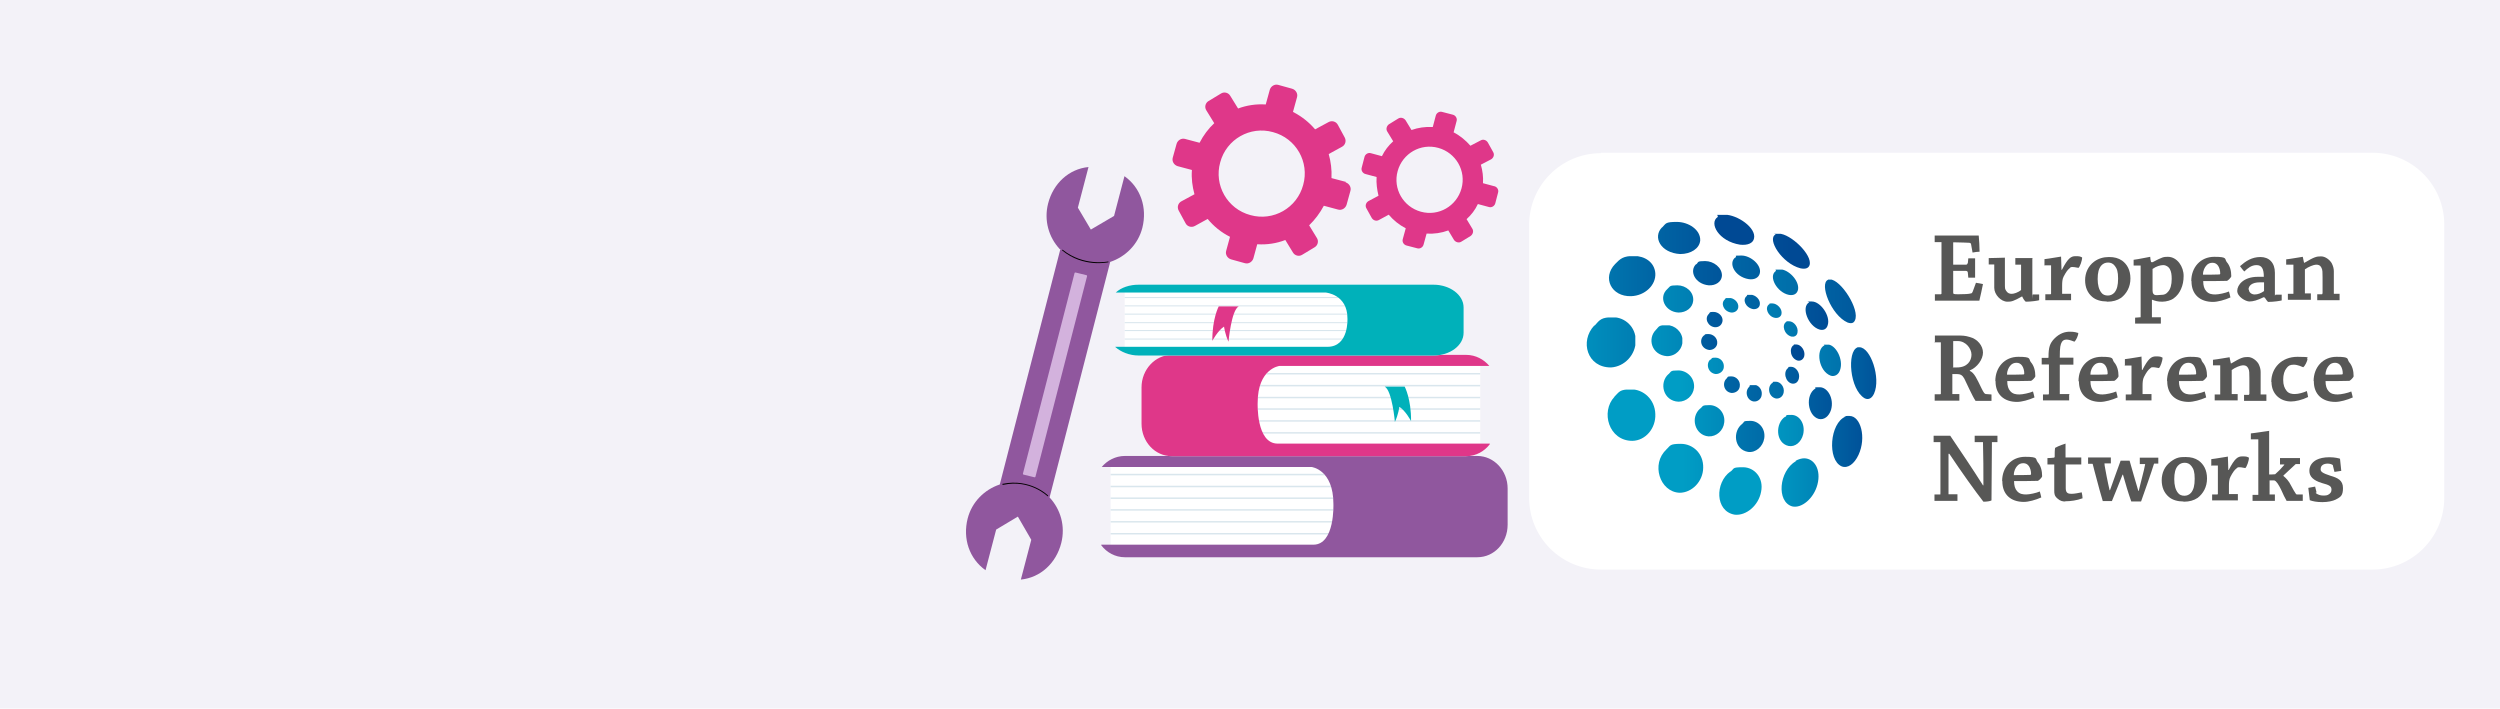 <?xml version="1.0" encoding="UTF-8"?>
<svg id="Capa_1" xmlns="http://www.w3.org/2000/svg" version="1.1" xmlns:xlink="http://www.w3.org/1999/xlink" viewBox="0 0 1175 333">
  <!-- Generator: Adobe Illustrator 29.3.1, SVG Export Plug-In . SVG Version: 2.1.0 Build 151)  -->
  <defs>
    <style>
      .st0 {
        fill: url(#Degradado_sin_nombre_6);
      }

      .st1 {
        clip-path: url(#clippath-34);
      }

      .st2 {
        fill: url(#Degradado_sin_nombre_36);
      }

      .st3 {
        clip-path: url(#clippath-21);
      }

      .st4 {
        fill: url(#Degradado_sin_nombre_5);
      }

      .st5 {
        clip-path: url(#clippath-6);
      }

      .st6 {
        clip-path: url(#clippath-7);
      }

      .st7 {
        clip-path: url(#clippath-17);
      }

      .st8 {
        clip-path: url(#clippath-31);
      }

      .st9 {
        clip-path: url(#clippath-15);
      }

      .st10 {
        clip-path: url(#clippath-33);
      }

      .st11 {
        clip-path: url(#clippath-18);
      }

      .st12 {
        fill: url(#Degradado_sin_nombre_34);
      }

      .st13 {
        clip-path: url(#clippath-4);
      }

      .st14 {
        fill: url(#Degradado_sin_nombre_24);
      }

      .st15 {
        fill: url(#Degradado_sin_nombre_16);
      }

      .st16 {
        clip-path: url(#clippath-22);
      }

      .st17 {
        clip-path: url(#clippath-23);
      }

      .st18 {
        fill: url(#Degradado_sin_nombre_28);
      }

      .st19 {
        fill: url(#Degradado_sin_nombre_19);
      }

      .st20 {
        fill: url(#Degradado_sin_nombre_11);
      }

      .st21 {
        clip-path: url(#clippath-9);
      }

      .st22 {
        fill: url(#Degradado_sin_nombre_26);
      }

      .st23 {
        clip-path: url(#clippath-10);
      }

      .st24, .st25 {
        fill: #fff;
      }

      .st26 {
        clip-path: url(#clippath-25);
      }

      .st27 {
        clip-path: url(#clippath-27);
      }

      .st28 {
        fill: url(#Degradado_sin_nombre_25);
      }

      .st25, .st29, .st30, .st31, .st32, .st33, .st34 {
        fill-rule: evenodd;
      }

      .st35 {
        clip-path: url(#clippath-11);
      }

      .st36 {
        fill: none;
      }

      .st37 {
        fill: #575756;
      }

      .st38 {
        fill: url(#Degradado_sin_nombre_4);
      }

      .st39 {
        clip-path: url(#clippath-35);
      }

      .st40 {
        clip-path: url(#clippath-28);
      }

      .st41 {
        clip-path: url(#clippath-1);
      }

      .st29 {
        fill: #d9e6ed;
      }

      .st42 {
        fill: url(#Degradado_sin_nombre_2);
      }

      .st43 {
        fill: url(#Degradado_sin_nombre_32);
      }

      .st44 {
        clip-path: url(#clippath-5);
      }

      .st45 {
        clip-path: url(#clippath-20);
      }

      .st46 {
        clip-path: url(#clippath-8);
      }

      .st30 {
        fill: #df3789;
      }

      .st47 {
        fill: url(#Degradado_sin_nombre_9);
      }

      .st48 {
        clip-path: url(#clippath-3);
      }

      .st49 {
        clip-path: url(#clippath-26);
      }

      .st50 {
        fill: url(#Degradado_sin_nombre_35);
      }

      .st51 {
        fill: url(#Degradado_sin_nombre_17);
      }

      .st52 {
        fill: url(#Degradado_sin_nombre_13);
      }

      .st53 {
        clip-path: url(#clippath-12);
      }

      .st54 {
        fill: url(#Degradado_sin_nombre_7);
      }

      .st55 {
        clip-path: url(#clippath-14);
      }

      .st56 {
        fill: url(#Degradado_sin_nombre_23);
      }

      .st57 {
        fill: url(#Degradado_sin_nombre_21);
      }

      .st58 {
        clip-path: url(#clippath-30);
      }

      .st59 {
        clip-path: url(#clippath-19);
      }

      .st60 {
        fill: url(#Degradado_sin_nombre_3);
      }

      .st61 {
        clip-path: url(#clippath-32);
      }

      .st62 {
        fill: url(#Degradado_sin_nombre);
      }

      .st63 {
        fill: url(#Degradado_sin_nombre_22);
      }

      .st64 {
        fill: url(#Degradado_sin_nombre_10);
      }

      .st65 {
        fill: url(#Degradado_sin_nombre_18);
      }

      .st66 {
        fill: #f3f2f8;
      }

      .st67 {
        fill: url(#Degradado_sin_nombre_14);
      }

      .st68 {
        clip-path: url(#clippath-16);
      }

      .st69 {
        fill: url(#Degradado_sin_nombre_27);
      }

      .st70 {
        clip-path: url(#clippath-2);
      }

      .st71 {
        clip-path: url(#clippath-29);
      }

      .st72 {
        fill: url(#Degradado_sin_nombre_15);
      }

      .st73 {
        fill: url(#Degradado_sin_nombre_20);
      }

      .st74 {
        clip-path: url(#clippath-13);
      }

      .st31 {
        fill: #00b1ba;
      }

      .st32 {
        fill: #020000;
      }

      .st75 {
        fill: url(#Degradado_sin_nombre_33);
      }

      .st76 {
        fill: url(#Degradado_sin_nombre_8);
      }

      .st77 {
        fill: url(#Degradado_sin_nombre_30);
      }

      .st33 {
        fill: #90579e;
      }

      .st78 {
        clip-path: url(#clippath-24);
      }

      .st79 {
        fill: url(#Degradado_sin_nombre_29);
      }

      .st80 {
        clip-path: url(#clippath);
      }

      .st81 {
        fill: url(#Degradado_sin_nombre_31);
      }

      .st34 {
        fill: #d3b2dd;
      }

      .st82 {
        fill: url(#Degradado_sin_nombre_12);
      }
    </style>
    <clipPath id="clippath">
      <path class="st36" d="M840.5,172.9c-2.6,1.7-1.4,6.8,1.8,7.4,1.6.2,2.8-.7,3.2-2.5.6-2.7-1.5-5.4-3.6-5.4s-1,.1-1.5.5h0Z"/>
    </clipPath>
    <linearGradient id="Degradado_sin_nombre" data-name="Degradado sin nombre" x1="-119.4" y1="385.5" x2="-117.2" y2="385.5" gradientTransform="translate(6750.1 19530.8) scale(50.2 -50.2)" gradientUnits="userSpaceOnUse">
      <stop offset="0" stop-color="#009dc5"/>
      <stop offset="1" stop-color="#004994"/>
    </linearGradient>
    <clipPath id="clippath-1">
      <path class="st36" d="M815.7,120.9c-3.6,2.6-.5,9.2,6.2,10.3,2.7.4,4.7-.7,5.2-2.7,1-3.9-4.3-8.4-8.6-8.4s-2,.2-2.7.9h-.1Z"/>
    </clipPath>
    <linearGradient id="Degradado_sin_nombre_2" data-name="Degradado sin nombre 2" x1="-123.4" y1="389.3" x2="-121.2" y2="389.3" gradientTransform="translate(9107.2 26599.1) scale(68 -68)" gradientUnits="userSpaceOnUse">
      <stop offset="0" stop-color="#009dc5"/>
      <stop offset="1" stop-color="#004994"/>
    </linearGradient>
    <clipPath id="clippath-2">
      <path class="st36" d="M797.2,124.1c-3.4,3.2-.6,9.4,5.9,10,3.3.2,6-1.7,6.2-4.4.2-3.9-3.9-7-7.9-7s-3,.5-4.1,1.5h-.1Z"/>
    </clipPath>
    <linearGradient id="Degradado_sin_nombre_3" data-name="Degradado sin nombre 3" x1="-122.3" y1="388.1" x2="-120.1" y2="388.1" gradientTransform="translate(8130.4 23723.4) scale(60.8 -60.8)" gradientUnits="userSpaceOnUse">
      <stop offset="0" stop-color="#009dc5"/>
      <stop offset="1" stop-color="#004994"/>
    </linearGradient>
    <clipPath id="clippath-3">
      <path class="st36" d="M857.5,162.3c-4.2,2-2.8,12.2,3,14.3,1.8.5,3.6-.5,4.3-2.6,1.8-5-2-12.1-5.9-12.1s-1,0-1.5.4h.1Z"/>
    </clipPath>
    <linearGradient id="Degradado_sin_nombre_4" data-name="Degradado sin nombre 4" x1="-118.4" y1="385.4" x2="-116.2" y2="385.4" gradientTransform="translate(6436.6 18478) scale(47.5 -47.5)" gradientUnits="userSpaceOnUse">
      <stop offset="0" stop-color="#009dc5"/>
      <stop offset="1" stop-color="#004994"/>
    </linearGradient>
    <clipPath id="clippath-4">
      <path class="st36" d="M850.3,142.1c-3.9,2.2-.5,11.2,4.9,12.8,1.8.5,3.3-.2,3.8-2,1.5-4.4-3.4-11.2-7.4-11.2s-1,0-1.5.4h.2Z"/>
    </clipPath>
    <linearGradient id="Degradado_sin_nombre_5" data-name="Degradado sin nombre 5" x1="-121.8" y1="387.9" x2="-119.7" y2="387.9" gradientTransform="translate(8070.1 23497.9) scale(60.2 -60.2)" gradientUnits="userSpaceOnUse">
      <stop offset="0" stop-color="#009dc5"/>
      <stop offset="1" stop-color="#004994"/>
    </linearGradient>
    <clipPath id="clippath-5">
      <path class="st36" d="M834.6,127.4c-3.6,2.5.6,10.1,6.2,11.2,2.3.4,3.9-.5,4.3-2.6.6-4.2-4.6-9.4-8.4-9.4s-1.5.2-2.1.6v.2Z"/>
    </clipPath>
    <linearGradient id="Degradado_sin_nombre_6" data-name="Degradado sin nombre 6" x1="-123.4" y1="389.6" x2="-121.2" y2="389.6" gradientTransform="translate(9284.1 27055.3) scale(69.1 -69.1)" gradientUnits="userSpaceOnUse">
      <stop offset="0" stop-color="#009dc5"/>
      <stop offset="1" stop-color="#004994"/>
    </linearGradient>
    <clipPath id="clippath-6">
      <path class="st36" d="M807.3,102c-4.2,2.8.4,11.4,10.5,13,3.6.4,6.2-.7,6.6-3,1.1-4.9-7.8-11.1-13.8-11.1s-2.5.2-3.3.9v.2Z"/>
    </clipPath>
    <linearGradient id="Degradado_sin_nombre_7" data-name="Degradado sin nombre 7" x1="-125" y1="390.3" x2="-122.8" y2="390.3" gradientTransform="translate(10446.8 30744.2) scale(78.5 -78.5)" gradientUnits="userSpaceOnUse">
      <stop offset="0" stop-color="#009dc5"/>
      <stop offset="1" stop-color="#004994"/>
    </linearGradient>
    <clipPath id="clippath-7">
      <path class="st36" d="M781.2,106.8c-4.6,4.6-.7,12.1,8.5,12.6,5,0,9.1-2.6,9.4-6.4.2-5-5.5-8.7-11-8.7s-5,.7-6.9,2.6h0Z"/>
    </clipPath>
    <linearGradient id="Degradado_sin_nombre_8" data-name="Degradado sin nombre 8" x1="-122.5" y1="388.4" x2="-120.3" y2="388.4" gradientTransform="translate(8196.5 23918.8) scale(61.3 -61.3)" gradientUnits="userSpaceOnUse">
      <stop offset="0" stop-color="#009dc5"/>
      <stop offset="1" stop-color="#004994"/>
    </linearGradient>
    <clipPath id="clippath-8">
      <path class="st36" d="M859.2,131.5c-4.3,1.7,1.4,16.7,9.2,20.1.7.2,2.6.9,3.4-1,2.5-5-6.6-19.3-11.8-19.3s-.6,0-.9.1h0Z"/>
    </clipPath>
    <linearGradient id="Degradado_sin_nombre_9" data-name="Degradado sin nombre 9" x1="-123.5" y1="389.5" x2="-121.3" y2="389.5" gradientTransform="translate(9319.6 27173.7) scale(69.4 -69.4)" gradientUnits="userSpaceOnUse">
      <stop offset="0" stop-color="#009dc5"/>
      <stop offset="1" stop-color="#004994"/>
    </linearGradient>
    <clipPath id="clippath-9">
      <path class="st36" d="M834.5,110.2c-4.2,2.2,3.1,13.7,11.7,15.9,2.3.5,3.8,0,4.3-1.5,1.5-4.8-9-14.8-14.5-14.8s-1.1,0-1.5.4Z"/>
    </clipPath>
    <linearGradient id="Degradado_sin_nombre_10" data-name="Degradado sin nombre 10" x1="-126.4" y1="391.6" x2="-124.3" y2="391.6" gradientTransform="translate(12662.5 37361.3) scale(95.1 -95.1)" gradientUnits="userSpaceOnUse">
      <stop offset="0" stop-color="#009dc5"/>
      <stop offset="1" stop-color="#004994"/>
    </linearGradient>
    <clipPath id="clippath-10">
      <path class="st36" d="M821,139.1c-2.2,1.6-.7,5.5,3,6.2,1.6.1,2.8-.6,3.1-2,.5-2.5-2.1-4.8-4.4-4.8s-1.2.1-1.7.5h0,0Z"/>
    </clipPath>
    <linearGradient id="Degradado_sin_nombre_11" data-name="Degradado sin nombre 11" x1="-122.1" y1="388.1" x2="-119.9" y2="388.1" gradientTransform="translate(8191.3 23856.9) scale(61.1 -61.1)" gradientUnits="userSpaceOnUse">
      <stop offset="0" stop-color="#009dc5"/>
      <stop offset="1" stop-color="#004994"/>
    </linearGradient>
    <clipPath id="clippath-11">
      <path class="st36" d="M810.7,140.7c-2.1,1.7-.7,5.7,3,6.2,1.7.1,3.2-1,3.3-2.6.2-2.3-2.1-4.3-4.3-4.3s-1.4.2-2,.6h0Z"/>
    </clipPath>
    <linearGradient id="Degradado_sin_nombre_12" data-name="Degradado sin nombre 12" x1="-121.5" y1="388" x2="-119.3" y2="388" gradientTransform="translate(7888.7 22879.4) scale(58.6 -58.6)" gradientUnits="userSpaceOnUse">
      <stop offset="0" stop-color="#009dc5"/>
      <stop offset="1" stop-color="#004994"/>
    </linearGradient>
    <clipPath id="clippath-12">
      <path class="st36" d="M843,162.2c-2.3,1.5-1.5,6.4,2,7.3,1.4.2,2.6-.6,3-2.1.6-2.7-1.6-5.5-3.7-5.5s-.9,0-1.2.4h0Z"/>
    </clipPath>
    <linearGradient id="Degradado_sin_nombre_13" data-name="Degradado sin nombre 13" x1="-120.1" y1="386" x2="-117.9" y2="386" gradientTransform="translate(7000.5 20315) scale(52.2 -52.2)" gradientUnits="userSpaceOnUse">
      <stop offset="0" stop-color="#009dc5"/>
      <stop offset="1" stop-color="#004994"/>
    </linearGradient>
    <clipPath id="clippath-13">
      <path class="st36" d="M839.5,151.3c-2.2,1.4-1,6,2.5,6.9,1.1.2,2.5-.2,2.8-1.8.6-2.6-1.7-5.4-3.9-5.4s-.9,0-1.4.4h0Z"/>
    </clipPath>
    <linearGradient id="Degradado_sin_nombre_14" data-name="Degradado sin nombre 14" x1="-121" y1="387.6" x2="-118.8" y2="387.6" gradientTransform="translate(7660.8 22170.5) scale(56.8 -56.8)" gradientUnits="userSpaceOnUse">
      <stop offset="0" stop-color="#009dc5"/>
      <stop offset="1" stop-color="#004994"/>
    </linearGradient>
    <clipPath id="clippath-14">
      <path class="st36" d="M831.5,143c-2.3,1.6-.5,5.9,2.8,6.4,1.5.2,2.7-.5,3-1.8.5-2.5-2.1-5-4.3-5s-1,.1-1.4.4h0Z"/>
    </clipPath>
    <linearGradient id="Degradado_sin_nombre_15" data-name="Degradado sin nombre 15" x1="-121.9" y1="388.4" x2="-119.8" y2="388.4" gradientTransform="translate(8241.6 23917.9) scale(61.2 -61.2)" gradientUnits="userSpaceOnUse">
      <stop offset="0" stop-color="#009dc5"/>
      <stop offset="1" stop-color="#004994"/>
    </linearGradient>
    <clipPath id="clippath-15">
      <path class="st36" d="M873,163.3c-5,1.8-3.7,19.8,3.4,23.9,1.8.9,3.4,0,4.4-2.2,3.3-7.3-1.6-21.8-6.9-21.8s-.6,0-1,0h0Z"/>
    </clipPath>
    <linearGradient id="Degradado_sin_nombre_16" data-name="Degradado sin nombre 16" x1="-113.9" y1="381.5" x2="-111.8" y2="381.5" gradientTransform="translate(5028.6 14291.4) scale(37 -37)" gradientUnits="userSpaceOnUse">
      <stop offset="0" stop-color="#009dc5"/>
      <stop offset="1" stop-color="#004994"/>
    </linearGradient>
    <clipPath id="clippath-16">
      <path class="st36" d="M833.1,179.9c-2.6,1.6-2.1,6.6,1.6,7.4,1.7.2,3.2-.9,3.6-2.7.6-2.7-1.5-5.2-3.6-5.2s-1.1.1-1.6.5Z"/>
    </clipPath>
    <linearGradient id="Degradado_sin_nombre_17" data-name="Degradado sin nombre 17" x1="-119.3" y1="385.6" x2="-117.1" y2="385.6" gradientTransform="translate(6763.3 19540.8) scale(50.2 -50.2)" gradientUnits="userSpaceOnUse">
      <stop offset="0" stop-color="#009dc5"/>
      <stop offset="1" stop-color="#004994"/>
    </linearGradient>
    <clipPath id="clippath-17">
      <path class="st36" d="M819,199.1c-4.8,3.4-4.1,12.2,2.6,13.3,3.6.5,7-2.5,7.6-6.4.7-4.7-2.7-8.2-6.5-8.2s-2.6.4-3.7,1.2h0Z"/>
    </clipPath>
    <linearGradient id="Degradado_sin_nombre_18" data-name="Degradado sin nombre 18" x1="-118.8" y1="384.8" x2="-116.6" y2="384.8" gradientTransform="translate(6574.4 19021.9) scale(48.9 -48.9)" gradientUnits="userSpaceOnUse">
      <stop offset="0" stop-color="#009dc5"/>
      <stop offset="1" stop-color="#004994"/>
    </linearGradient>
    <clipPath id="clippath-18">
      <path class="st36" d="M839.1,195.8c-4.8,3-4.7,12.4,1.5,13.8,3.1.6,6-1.8,6.9-5.5,1.1-4.9-1.8-9.1-5.5-9.1s-1.8.2-2.8.9h-.1Z"/>
    </clipPath>
    <linearGradient id="Degradado_sin_nombre_19" data-name="Degradado sin nombre 19" x1="-117.4" y1="384.4" x2="-115.3" y2="384.4" gradientTransform="translate(6144.7 17614.3) scale(45.3 -45.3)" gradientUnits="userSpaceOnUse">
      <stop offset="0" stop-color="#009dc5"/>
      <stop offset="1" stop-color="#004994"/>
    </linearGradient>
    <clipPath id="clippath-19">
      <path class="st36" d="M853.2,182.6c-4.8,3-3.7,12.8,1.6,14.3,2.5.6,4.8-1.2,5.8-4.3,1.5-5.3-1.6-10.6-5.3-10.6s-1.5.2-2.1.6Z"/>
    </clipPath>
    <linearGradient id="Degradado_sin_nombre_20" data-name="Degradado sin nombre 20" x1="-117.1" y1="383.6" x2="-115" y2="383.6" gradientTransform="translate(5909.6 16992.2) scale(43.8 -43.8)" gradientUnits="userSpaceOnUse">
      <stop offset="0" stop-color="#009dc5"/>
      <stop offset="1" stop-color="#004994"/>
    </linearGradient>
    <clipPath id="clippath-20">
      <path class="st36" d="M783.7,135.8c-4.4,3.9-1.2,10.8,5.2,11.1,3.7,0,6.6-2.3,6.9-5.5.4-4.2-3.4-7.3-7.4-7.3s-3.3.5-4.7,1.7Z"/>
    </clipPath>
    <linearGradient id="Degradado_sin_nombre_21" data-name="Degradado sin nombre 21" x1="-121" y1="387.4" x2="-118.9" y2="387.4" gradientTransform="translate(7504.4 21759.1) scale(55.8 -55.8)" gradientUnits="userSpaceOnUse">
      <stop offset="0" stop-color="#009dc5"/>
      <stop offset="1" stop-color="#004994"/>
    </linearGradient>
    <clipPath id="clippath-21">
      <path class="st36" d="M778.3,155c-4.2,4.2-2,11.9,5.2,12.4,4.1,0,7.3-3.2,7.3-7.3s-3.6-7.3-7.4-7.3-3.6.6-5,2.1h0Z"/>
    </clipPath>
    <linearGradient id="Degradado_sin_nombre_22" data-name="Degradado sin nombre 22" x1="-120.1" y1="386.5" x2="-118" y2="386.5" gradientTransform="translate(7019 20296.3) scale(52.1 -52.1)" gradientUnits="userSpaceOnUse">
      <stop offset="0" stop-color="#009dc5"/>
      <stop offset="1" stop-color="#004994"/>
    </linearGradient>
    <clipPath id="clippath-22">
      <path class="st36" d="M784.2,175.8c-4.6,4.1-2.5,12.7,4.7,13,3.7,0,6.9-2.8,7.3-6.6.4-4.7-3.4-8.1-7.4-8.1s-3.2.5-4.6,1.8h0Z"/>
    </clipPath>
    <linearGradient id="Degradado_sin_nombre_23" data-name="Degradado sin nombre 23" x1="-119.6" y1="386.1" x2="-117.5" y2="386.1" gradientTransform="translate(6912.5 19951) scale(51.2 -51.2)" gradientUnits="userSpaceOnUse">
      <stop offset="0" stop-color="#009dc5"/>
      <stop offset="1" stop-color="#004994"/>
    </linearGradient>
    <clipPath id="clippath-23">
      <path class="st36" d="M799.2,191.9c-5,4.2-2.6,12.7,3.8,13.2,3.7.2,7-2.7,7.4-6.6.5-4.7-3.1-8.1-6.9-8.1s-3,.5-4.3,1.6h0Z"/>
    </clipPath>
    <linearGradient id="Degradado_sin_nombre_24" data-name="Degradado sin nombre 24" x1="-119.3" y1="385.6" x2="-117.2" y2="385.6" gradientTransform="translate(6786.5 19592.9) scale(50.3 -50.3)" gradientUnits="userSpaceOnUse">
      <stop offset="0" stop-color="#009dc5"/>
      <stop offset="1" stop-color="#004994"/>
    </linearGradient>
    <clipPath id="clippath-24">
      <path class="st36" d="M813.3,221.6c-7.3,5.2-7.3,18.7,2,20.3,5.4.6,11.2-4.3,12.4-10.7,1.4-6.6-3.1-11.6-8.5-11.6s-3.9.6-5.9,2.1h0Z"/>
    </clipPath>
    <linearGradient id="Degradado_sin_nombre_25" data-name="Degradado sin nombre 25" x1="-117.4" y1="384.1" x2="-115.1" y2="384.1" gradientTransform="translate(6153.4 17630.1) scale(45.3 -45.3)" gradientUnits="userSpaceOnUse">
      <stop offset="0" stop-color="#009dc5"/>
      <stop offset="1" stop-color="#004994"/>
    </linearGradient>
    <clipPath id="clippath-25">
      <path class="st36" d="M844.1,216.7c-8.1,4.8-9.2,19.1-1.8,21.3,4.4,1.1,10.2-3.7,11.9-10.3,1.8-6.9-1.4-12.2-6.2-12.3-1.2,0-2.7.4-4.1,1.2h.2Z"/>
    </clipPath>
    <linearGradient id="Degradado_sin_nombre_26" data-name="Degradado sin nombre 26" x1="-115.2" y1="382.1" x2="-113.1" y2="382.1" gradientTransform="translate(5448.8 15550.1) scale(40.1 -40.1)" gradientUnits="userSpaceOnUse">
      <stop offset="0" stop-color="#009dc5"/>
      <stop offset="1" stop-color="#004994"/>
    </linearGradient>
    <clipPath id="clippath-26">
      <path class="st36" d="M867.4,195.8c-7.4,3-8.7,20.4-1.8,23.4,2.8,1.1,5.9-1.1,7.9-5.4,3.8-8.2,1-18.3-4.2-18.3s-1.1,0-1.8.4h-.1Z"/>
    </clipPath>
    <linearGradient id="Degradado_sin_nombre_27" data-name="Degradado sin nombre 27" x1="-112.6" y1="379.7" x2="-110.4" y2="379.7" gradientTransform="translate(4725.3 13421.5) scale(34.8 -34.8)" gradientUnits="userSpaceOnUse">
      <stop offset="0" stop-color="#009dc5"/>
      <stop offset="1" stop-color="#004994"/>
    </linearGradient>
    <clipPath id="clippath-27">
      <path class="st36" d="M759.1,124.1c-6.2,6.4-1.8,15.4,7.5,15.1,6.6-.2,11.8-5.3,11.4-10.8-.4-5.2-5-8.1-10-8.1s-6.4,1.2-8.9,3.8h0,0Z"/>
    </clipPath>
    <linearGradient id="Degradado_sin_nombre_28" data-name="Degradado sin nombre 28" x1="-120.7" y1="386.7" x2="-118.6" y2="386.7" gradientTransform="translate(7123.5 20703.5) scale(53.2 -53.2)" gradientUnits="userSpaceOnUse">
      <stop offset="0" stop-color="#009dc5"/>
      <stop offset="1" stop-color="#004994"/>
    </linearGradient>
    <clipPath id="clippath-28">
      <path class="st36" d="M749.3,153c-6.9,7.3-3.4,19.8,7.9,19.7,6.4-.4,11.6-6,11.6-12.6s-5.2-11-10.7-11-6.2,1.2-8.6,3.9h-.2Z"/>
    </clipPath>
    <linearGradient id="Degradado_sin_nombre_29" data-name="Degradado sin nombre 29" x1="-119.6" y1="385.6" x2="-117.3" y2="385.6" gradientTransform="translate(6634.5 19210.4) scale(49.4 -49.4)" gradientUnits="userSpaceOnUse">
      <stop offset="0" stop-color="#009dc5"/>
      <stop offset="1" stop-color="#004994"/>
    </linearGradient>
    <clipPath id="clippath-29">
      <path class="st36" d="M758.8,186.5c-6.6,7-2.7,20.7,8.4,20.7,6.2-.1,11.1-5.9,10.8-12.6-.2-7-5.7-11.6-11.3-11.6s-5.5,1.1-7.9,3.4h0Z"/>
    </clipPath>
    <linearGradient id="Degradado_sin_nombre_30" data-name="Degradado sin nombre 30" x1="-119.1" y1="385.8" x2="-117" y2="385.8" gradientTransform="translate(6744.3 19409.9) scale(49.8 -49.8)" gradientUnits="userSpaceOnUse">
      <stop offset="0" stop-color="#009dc5"/>
      <stop offset="1" stop-color="#004994"/>
    </linearGradient>
    <clipPath id="clippath-30">
      <path class="st36" d="M783.2,211.3c-7.3,6.6-3.2,19.9,6.2,20.3,5.8,0,11-5.3,11.1-11.7.2-6.8-4.9-11.3-10.5-11.3s-4.8.9-6.9,2.7h.1Z"/>
    </clipPath>
    <linearGradient id="Degradado_sin_nombre_31" data-name="Degradado sin nombre 31" x1="-118.7" y1="384.9" x2="-116.5" y2="384.9" gradientTransform="translate(6583.6 19001.9) scale(48.8 -48.8)" gradientUnits="userSpaceOnUse">
      <stop offset="0" stop-color="#009dc5"/>
      <stop offset="1" stop-color="#004994"/>
    </linearGradient>
    <clipPath id="clippath-31">
      <path class="st36" d="M822.4,181.6c-2.5,1.8-1.7,6.5,1.8,7.1,1.8.2,3.6-1.1,3.8-3.1.4-2.6-1.6-4.8-3.8-4.8s-1.4.2-2,.6h0v.2Z"/>
    </clipPath>
    <linearGradient id="Degradado_sin_nombre_32" data-name="Degradado sin nombre 32" x1="-119.7" y1="385.6" x2="-117.4" y2="385.6" gradientTransform="translate(6862 19888.6) scale(51.1 -51.1)" gradientUnits="userSpaceOnUse">
      <stop offset="0" stop-color="#009dc5"/>
      <stop offset="1" stop-color="#004994"/>
    </linearGradient>
    <clipPath id="clippath-32">
      <path class="st36" d="M803.2,147.5c-2.3,2.1-.5,6,2.8,6.3,2.2.1,3.4-1.4,3.6-3,.2-2.3-2-4.2-4.2-4.2s-1.6.2-2.2.9h0Z"/>
    </clipPath>
    <linearGradient id="Degradado_sin_nombre_33" data-name="Degradado sin nombre 33" x1="-121.3" y1="387" x2="-119.1" y2="387" gradientTransform="translate(7559 22017.6) scale(56.5 -56.5)" gradientUnits="userSpaceOnUse">
      <stop offset="0" stop-color="#009dc5"/>
      <stop offset="1" stop-color="#004994"/>
    </linearGradient>
    <clipPath id="clippath-33">
      <path class="st36" d="M800.9,157.6c-2.5,2-1.5,6.4,2.5,6.9,2,0,3.6-1.4,3.7-3.2.2-2.5-2-4.3-4.1-4.3s-1.5.2-2.1.7h0Z"/>
    </clipPath>
    <linearGradient id="Degradado_sin_nombre_34" data-name="Degradado sin nombre 34" x1="-120.6" y1="386.4" x2="-118.5" y2="386.4" gradientTransform="translate(7213.3 20985.9) scale(53.9 -53.9)" gradientUnits="userSpaceOnUse">
      <stop offset="0" stop-color="#009dc5"/>
      <stop offset="1" stop-color="#004994"/>
    </linearGradient>
    <clipPath id="clippath-34">
      <path class="st36" d="M803.9,168.9c-2.3,2-1.2,6.5,2.5,6.9,2,0,3.7-1.4,3.8-3.3.2-2.6-1.8-4.4-3.9-4.4s-1.6.2-2.2.9h-.2Z"/>
    </clipPath>
    <linearGradient id="Degradado_sin_nombre_35" data-name="Degradado sin nombre 35" x1="-119.9" y1="386.4" x2="-117.8" y2="386.4" gradientTransform="translate(7032.9 20305.5) scale(52.1 -52.1)" gradientUnits="userSpaceOnUse">
      <stop offset="0" stop-color="#009dc5"/>
      <stop offset="1" stop-color="#004994"/>
    </linearGradient>
    <clipPath id="clippath-35">
      <path class="st36" d="M811.7,177.7c-2.5,2-1.6,6.6,2.2,7,1.8,0,3.6-1.1,3.8-3.1.4-2.6-1.7-4.7-3.9-4.7s-1.5.2-2.1.7h0Z"/>
    </clipPath>
    <linearGradient id="Degradado_sin_nombre_36" data-name="Degradado sin nombre 36" x1="-119.9" y1="385.7" x2="-117.7" y2="385.7" gradientTransform="translate(6945.8 20161.6) scale(51.8 -51.8)" gradientUnits="userSpaceOnUse">
      <stop offset="0" stop-color="#009dc5"/>
      <stop offset="1" stop-color="#004994"/>
    </linearGradient>
  </defs>
  <g id="news-header-copia">
    <rect id="news-header" class="st66" y="0" width="1175" height="333"/>
  </g>
  <g>
    <path class="st24" d="M752.4,71.8h362.7c18.6,0,33.7,15.1,33.7,33.7v128.5c0,18.6-15.1,33.7-33.7,33.7h-362.7c-18.6,0-33.7-15.1-33.7-33.7V105.7c0-18.6,15.1-33.7,33.7-33.7h0v-.2Z"/>
    <g>
      <path class="st37" d="M912.3,138.2c0,0,.2,0,.2-.2v-24.2h-3.2v-3.1h20.7c.2,2.5.4,5,.4,7.6-1,0-2.2.2-3.3.4l-.7-3.9c0-.4-.4-.7-1-.7-1,0-3.4-.2-6.4-.2h-1v10.5h6c.6,0,.7-.4.9-.9l.2-2.1h3.2v9.1h-3.2l-.2-2.2c0-.7-.4-1-1-1h-5.9v10c0,.9,0,1,2.5,1s5-.1,5.8-.4c.5,0,.7-.4.9-.9l1.5-4.1c1.1.2,2.3.4,3.3.6-.5,2.6-1.1,5.2-1.7,7.8h-20.9v-3h3.1-.2Z"/>
      <path class="st37" d="M950.4,139.3c-4.1,2.3-5,2.5-6.9,2.5-3.1,0-6.2-3.4-6.2-6.5v-11h-2.6v-3c1.8,0,7.1-.2,7.6-.2,0,0,0,0,0,.2,0,3.4,0,7.4,0,11.1s0,3.2.6,4.3c.7,1.1,1.6,1.4,2.6,1.4s3-.6,4.4-1.8v-11.9h-2.7v-3.1c1.7,0,7.4,0,8,0s0,0,0,.2v16.4c0,5.4,0,.5.2.5h3v2.7c-.5.2-3.8.7-6.3.7-.6-.5-1.1-1.2-1.7-2.5h-.2.2Z"/>
      <path class="st37" d="M960.9,124.6v-2.8c2-.2,7.5-1.2,7.8-1.2s0,0,0,0c0,1.6.2,3.8.2,6.2h.2c2.8-5.4,4.2-6.4,6.4-6.4s2.2.2,3.1.6c0,1.5-1,4.3-1.7,4.9-.4,0-1.7-.4-2.7-.4s-.9,0-1.5.6c-.9.7-1.7,1.8-2.8,3.9-.6,1.1-.7,2.7-.7,4.2v3.9h4.2v3h-12.1v-2.8h2.5c0-.1.2-.2.2-.2v-13.4h-3.2,0v-.2Z"/>
      <path class="st37" d="M990.2,141.7c-2.7,0-5.2-.7-6.9-2.2-2.1-1.8-3.3-4.4-3.3-7.8s1.4-6.6,4.2-8.7c2-1.5,4.4-2.2,7-2.2s4.4.5,6.2,1.7c2.3,1.7,3.9,4.4,3.9,8.4s-1.8,7.1-4.4,9.1c-1.8,1.2-3.9,1.8-6.5,1.8h-.2ZM990.7,138.9c1.1,0,2.2-.4,3.1-1.4,1.2-1.5,1.7-3.4,1.7-6.6s-.5-4.6-1.5-5.9c-.9-1.2-2-1.6-3.2-1.6s-2.3.4-3.2,1.4c-1.2,1.4-1.7,3.4-1.7,6.3s.6,5,1.7,6.4c.7,1,1.8,1.4,3.1,1.4h0Z"/>
      <path class="st37" d="M1011.6,123.3c4.7-2.5,5.3-2.6,7.3-2.6,4.4,0,7.5,4.7,7.4,9.1,0,2.2-.4,4.2-1.2,6-.7,1.6-1.7,3.2-3.7,4.6-1,.7-3.2,1.4-5.2,1.4s-3.3-.4-4.6-.9h-.2v8.2h4.2v3h-12.1v-2.8l2.6-.2s0-.1,0-.2v-24.1h-3.3v-2.7c2-.2,7.5-1.4,7.8-1.4s0,0,0,0c0,.7.2,1.7.4,2.5h.6,0ZM1020.7,131.1c0-2-.2-3.4-.9-4.7-.6-1-1.7-1.8-3.1-1.8s-3.3.6-5,1.8v10.1c0,3,2.2,2.1,3.9,2.1s2.5-.4,3.4-1.5c1.1-1.2,1.7-3.2,1.7-6h0,0Z"/>
      <path class="st37" d="M1029.9,132.1c0-6.4,4.3-11.4,10.8-11.4s4.7,1,5.9,2.5c1.5,1.7,2.1,4.1,2.1,6.6,0,.6-1.6,2.1-2,2.2-2.1.1-7.8.1-11.2.1,0,2.2.5,3.7,1.4,4.7,1.2,1.4,2.7,1.6,4.3,1.6s4.8-.7,6.4-1.4c.2.9.6,2,.7,2.8-2.7,1.2-6,2.1-8.2,2.1-6.2,0-10.1-3.6-10.1-9.6h0v-.2h-.1ZM1039.9,123.5c-1.2,0-2.2.4-3,1.4-.6.7-1.5,2.1-1.5,4.2,2.2,0,5.4,0,7.6-.1.4,0,.5-.2.5-.5,0-1.4-.4-2.7-1-3.6s-1.5-1.4-2.6-1.4h0,0Z"/>
      <path class="st37" d="M1064.1,139.6c-3.2,1.6-5.2,2.1-6.9,2.1s-5.7-2.2-5.7-5,3-6.6,9.7-6.6h2.8c0-3.8-1-5.5-3.4-5.5s-4.1,1.4-5.8,3c-.6-.7-1.4-1.6-2-2.5,2.6-2.3,5.5-4.3,9.6-4.3s6.8,2.7,6.8,7.4v9.7c0,2,0,.6.4.6h2.8v2.7c-.7.2-3.6.7-6.4.7-.5-.4-1-1.2-1.6-2.1h-.4v-.2ZM1057,136.2c0,1.2,1.2,2.2,2.7,2.2s3-.6,4.4-1.6v-4.1h-2c-3.7,0-5.3,1.6-5.3,3.4h.2Z"/>
      <path class="st37" d="M1074.5,124.6v-2.7c2.1-.2,7.5-1.2,7.8-1.2s0,0,0,0c.2,1,.4,2,.6,2.8h.2c4.7-2.8,5.7-3,7.8-3s4.1,1.7,5,3.2c.7,1.4,1,2.6,1,3.8,0,3.1,0,7.4,0,10.6h2.7v3h-10.5v-2.8h2.3c0-.1,0-.2.2-.4v-7.6c0-2,0-3.6-.5-4.4-.7-1.4-1.6-1.5-2.6-1.5s-3.6,1-5.2,2.2c0,3.2,0,8.2,0,11.3h2.8v3h-10.8v-2.8h2.6c0-.1,0-.2,0-.4v-13.3h-3.4,0Z"/>
      <path class="st37" d="M909.4,160.7v-3h9.8c3.4,0,4.2,0,6.6.7,3.6.9,6.2,4.1,6.2,7.3s-2.7,7-6.2,8.4v.2c2.2,1,3.3,3.7,5.5,8.2,1.1,2.2,1.5,2.7,2.1,2.7l2.6.2v3h-7.5c-1.5-2.2-4.1-8.1-5.3-10.5-.9-1.6-1.8-2.1-3.6-2.1h-2v9.4h3.3v3.1h-11.6v-3h2.7c0-.1.2-.2.2-.2v-24.2h-3v-.2h.2ZM917.8,172.7h2c4.8,0,6.8-3.1,6.8-6s-2.7-6.4-6.4-6.4-2,0-2.2.2v12.1h-.2Z"/>
      <path class="st37" d="M937.8,179.1c0-6.4,4.3-11.4,10.8-11.4s4.7,1,5.9,2.5c1.5,1.7,2.1,4.1,2.1,6.6,0,.6-1.6,2.1-2,2.2-2.1.1-7.8.1-11.2.1,0,2.2.5,3.7,1.4,4.7,1.2,1.4,2.7,1.6,4.3,1.6s4.8-.7,6.4-1.4c.2.9.6,2,.7,2.8-2.7,1.2-6,2.1-8.2,2.1-6.2,0-10.1-3.6-10.1-9.6h0v-.2h-.1ZM947.8,170.5c-1.2,0-2.2.4-3,1.4-.6.7-1.5,2.1-1.5,4.2,2.2,0,5.4,0,7.6-.1.4,0,.5-.2.5-.5,0-1.4-.4-2.7-1-3.6-.6-.9-1.5-1.4-2.6-1.4h0,0Z"/>
      <path class="st37" d="M972.5,185.4v2.8h-12.3v-2.8h2.6c0-.1.2-.2.2-.4v-13.7h-3.4v-3.1h3c.2,0,.2-.1.2-.4,0-4.7.7-6.4,2.6-8.5,2.7-2.8,5.3-3.4,7.5-3.4s3.1.4,3.9.6c0,1.2-1,3.4-1.8,4.1-.4-.1-2.3-1-3.6-1s-1.8.4-2.3,1.1c-.7,1.2-1,2.3-1,7.4h6.4c0,1,0,2.2,0,3.3h-6.4v13.8h4.6v.2Z"/>
      <path class="st37" d="M976.9,179.1c0-6.4,4.3-11.4,10.8-11.4s4.7,1,5.9,2.5c1.5,1.7,2.1,4.1,2.1,6.6,0,.6-1.6,2.1-2,2.2-2.1.1-7.8.1-11.2.1,0,2.2.5,3.7,1.4,4.7,1.2,1.4,2.7,1.6,4.3,1.6s4.8-.7,6.4-1.4c.2.9.6,2,.7,2.8-2.7,1.2-6,2.1-8.1,2.1-6.2,0-10.1-3.6-10.1-9.6h0l-.2-.2h0ZM987,170.5c-1.2,0-2.2.4-3,1.4-.6.7-1.5,2.1-1.5,4.2,2.2,0,5.4,0,7.6-.1.4,0,.5-.2.5-.5,0-1.4-.4-2.7-1-3.6-.6-.9-1.5-1.4-2.6-1.4h0,0Z"/>
      <path class="st37" d="M998.7,171.6v-2.8c2-.2,7.5-1.2,7.8-1.2s0,0,0,.1c0,1.6.2,3.8.2,6.2h.2c2.8-5.4,4.2-6.4,6.4-6.4s2.2.2,3.1.6c0,1.5-1,4.3-1.7,4.9-.4,0-1.7-.4-2.7-.4s-.9.1-1.5.6c-.9.7-1.7,1.8-2.8,3.9-.6,1.1-.7,2.7-.7,4.2v3.9h4.2v3h-12.1v-2.8h2.5c0-.1.2-.2.2-.2v-13.4h-3.2,0v-.2Z"/>
      <path class="st37" d="M1018.5,179.1c0-6.4,4.3-11.4,10.8-11.4s4.7,1,5.9,2.5c1.5,1.7,2.1,4.1,2.1,6.6,0,.6-1.6,2.1-2,2.2-2.1.1-7.8.1-11.2.1,0,2.2.5,3.7,1.4,4.7,1.2,1.4,2.7,1.6,4.3,1.6s4.8-.7,6.4-1.4c.2.9.6,2,.7,2.8-2.7,1.2-6,2.1-8.2,2.1-6.2,0-10.1-3.6-10.1-9.6h0v-.2h-.1ZM1028.6,170.5c-1.2,0-2.2.4-3,1.4-.6.7-1.5,2.1-1.5,4.2,2.2,0,5.4,0,7.6-.1.4,0,.5-.2.5-.5,0-1.4-.4-2.7-1-3.6-.6-.9-1.5-1.4-2.6-1.4h0,0Z"/>
      <path class="st37" d="M1040.1,171.8v-2.7c2.1-.2,7.5-1.2,7.8-1.2s0,0,0,.1c.2,1,.4,2,.6,2.8h.2c4.7-2.8,5.7-3,7.8-3s4.1,1.7,5,3.2c.7,1.4,1,2.6,1,3.8,0,3.1,0,7.4,0,10.6h2.7v3h-10.5v-2.8h2.3c0-.1,0-.2.2-.4v-7.6c0-2,0-3.6-.5-4.4-.7-1.4-1.6-1.5-2.6-1.5s-3.6,1-5.2,2.2c0,3.2,0,8.2,0,11.3h2.8v3h-10.8v-2.8h2.6c0-.1,0-.2,0-.4v-13.3h-3.4,0Z"/>
      <path class="st37" d="M1067.5,179.5c0-6.6,4.9-11.8,12.3-11.8s3.8.5,4.7,1c0,1-1.2,3.4-2,3.9-.5-.2-2.6-1.2-4.4-1.2s-2.6.5-3.4,1.6c-1,1.2-1.6,3-1.6,5.5s.6,3.9,1.6,5.2,2.6,1.5,3.8,1.5c1.8,0,4.2-.7,5.7-1.4.2.9.5,1.8.6,2.8-2.8,1.4-6,2.1-8,2.1-5,0-9.2-3.4-9.2-9.2h0Z"/>
      <path class="st37" d="M1087.4,179.1c0-6.4,4.3-11.4,10.8-11.4s4.7,1,5.9,2.5c1.5,1.7,2.1,4.1,2.1,6.6,0,.6-1.6,2.1-2,2.2-2.1.1-7.8.1-11.2.1,0,2.2.5,3.7,1.4,4.7,1.2,1.4,2.7,1.6,4.3,1.6s4.8-.7,6.4-1.4c.2.9.6,2,.7,2.8-2.7,1.2-6,2.1-8.2,2.1-6.2,0-10.1-3.6-10.1-9.6h0v-.2h-.1ZM1097.5,170.5c-1.2,0-2.2.4-3,1.4-.6.7-1.5,2.1-1.5,4.2,2.2,0,5.4,0,7.6-.1.4,0,.5-.2.5-.5,0-1.4-.4-2.7-1-3.6-.6-.9-1.5-1.4-2.6-1.4h0,0Z"/>
      <path class="st37" d="M911.8,232.2s.2,0,.2-.2v-24.2h-3.2v-3h7.8c4.6,6.8,10.8,16,15.4,23.3h.2c0-6.8,0-13.5-.2-20.3h-3.9v-3h10.7v3h-2.6c0,.1,0,.2,0,.4l-.2,27c-.7.4-2.3.6-3.8.6-4.2-5.4-10.2-13.8-16-22.5h-.4v19h4.2v3.1h-10.8v-3h2.8v-.2Z"/>
      <path class="st37" d="M941,226.1c0-6.4,4.3-11.4,10.8-11.4s4.7,1,5.9,2.5c1.5,1.7,2.1,4.1,2.1,6.6,0,.6-1.6,2.1-2,2.2-2.1.1-7.8.1-11.2.1,0,2.2.5,3.7,1.4,4.7,1.2,1.4,2.7,1.6,4.3,1.6s4.8-.7,6.4-1.4c.2.9.6,2,.7,2.8-2.7,1.2-6,2.1-8.2,2.1-6.2,0-10.1-3.6-10.1-9.6h0v-.2h-.1ZM951,217.7c-1.2,0-2.2.4-3,1.4-.6.7-1.5,2.1-1.5,4.2,2.2,0,5.4,0,7.6-.1.4,0,.5-.2.5-.5,0-1.4-.4-2.7-1-3.6s-1.5-1.4-2.6-1.4h0,0Z"/>
      <path class="st37" d="M970.6,235.7c-1.1,0-2.3-.2-3.6-1.4-1.4-1.2-1.5-2.2-1.5-3.7v-12.3h-3.2v-3c1,0,2.1-.1,3-.2,0,0,.4-.1.4-.4,0-1.4,0-3,.2-4.2,1.7-1,4.8-2,4.9-2s0,0,0,.1v6.4h7.4c0,1,0,2.2,0,3.3h-7.3v11.2c0,2.3,1.2,2.6,2.7,2.6s3.2-.4,4.8-.7c.2.9.4,2,.4,2.8-2.6,1-5.7,1.4-8.1,1.4h0Z"/>
      <path class="st37" d="M1012.3,218.2c-.6,2-1.5,4.6-2.8,8.4-1.1,3.2-2,5.8-3.2,9.1h-4.6c-1.4-3.9-2.6-8-3.9-12.6h-.2c-1.4,3.6-3.6,9-5,12.4h-4.3c-1.2-4.1-2-6.9-2.7-9.7-.9-3.2-1.5-5.7-2-7.6,0,0,0-.2-.2-.2h-2v-3h10.7v2.8h-3c0,1.2.6,3.4,1,6,.5,2.6,1,4.8,1.4,6.6h.2c1.1-3.2,3.7-10.3,5-13.9h4.2c1,3.4,3.1,11,4.1,14.2h.2c.6-2.5,1-4.1,1.6-6.4.6-2.2,1.1-4.4,1.4-6,0-.1,0-.2,0-.2h-2.5v-3h8.7v2.8h-2v.2h0Z"/>
      <path class="st37" d="M1026.2,235.7c-2.7,0-5.2-.7-6.9-2.2-2.1-1.8-3.3-4.4-3.3-7.8s1.4-6.6,4.2-8.7,4.4-2.2,7-2.2,4.4.5,6.2,1.7c2.3,1.7,3.9,4.4,3.9,8.4s-1.8,7.1-4.4,9.1c-1.8,1.2-3.9,1.8-6.5,1.8h-.2ZM1026.7,233c1.1,0,2.2-.4,3.1-1.4,1.2-1.5,1.7-3.4,1.7-6.6s-.5-4.6-1.5-5.9c-.9-1.2-2-1.6-3.2-1.6s-2.3.4-3.2,1.4c-1.2,1.4-1.7,3.4-1.7,6.3s.6,5,1.7,6.4c.7,1,1.8,1.4,3.1,1.4h0Z"/>
      <path class="st37" d="M1039.3,218.6v-2.8c2-.2,7.5-1.2,7.8-1.2s0,0,0,.1c0,1.6.2,3.8.2,6.2h.2c2.8-5.4,4.2-6.4,6.4-6.4s2.2.2,3.1.6c0,1.5-1,4.3-1.7,4.9-.4,0-1.7-.4-2.7-.4s-.9.1-1.5.6c-.9.7-1.7,1.8-2.8,3.9-.6,1.1-.7,2.7-.7,4.2v3.9h4.2v3h-12.1v-2.8h2.5c0-.1.2-.2.2-.2v-13.4h-3.2,0v-.2Z"/>
      <path class="st37" d="M1057.9,206.5v-2.8c2.2-.2,8.2-1.2,8.6-1.2s0,0,0,.2c0,5.8,0,13.2,0,20.3.7,0,2,0,2.8-.1,1.4-1.2,2.8-2.6,4.3-4.4v-.2h-2v-3h9.4v2.8h-2c-2.6,2.5-4.3,3.9-5.8,5.4v.2c1.1.9,2.5,2.2,3.7,4.7.9,1.6,1.5,2.8,2.1,3.6.2.4.5.4.7.4h2.6v3h-7.6c-.7-1.2-1.7-3.2-2.6-5.3-1.1-2.2-2.2-4.1-3.2-4.3h-2.2v6.6h2.5v3h-10.5v-2.8h2.7c0-.1,0-.2,0-.4v-25.7h-3.7,0Z"/>
      <path class="st37" d="M1088.4,231.4c0,.2,0,.4.4.6.7.5,1.8.9,3,.9s2,0,2.8-.6c.6-.4,1.2-1,1.2-2.1,0-1.8-1-2.2-4.6-3.2-3.9-1.2-5.8-3-5.8-5.7s1.7-4.3,3.4-5.2c1.4-.7,3.4-1.2,6-1.2s4.4.5,5,.7c.2,1.8.4,3.8.6,5.7-1,.1-2.1.4-3.2.5l-.7-2.8c0-.2,0-.4-.2-.5-.6-.4-1.5-.6-2.3-.6s-1.8.2-2.3.6c-.6.4-1,1-1,2.1s.9,1.8,4.6,3c3.4,1,5.9,2.1,5.9,5.8s-1.2,4.2-3.4,5.4c-1.4.7-3.7,1.2-6.3,1.2s-4.6-.4-5.9-.9c-.2-2-.5-3.9-.7-5.8,1-.2,2.1-.4,3.2-.6l.7,2.8h-.4,0Z"/>
    </g>
    <g>
      <g class="st80">
        <rect class="st62" x="838.1" y="172.4" width="8.2" height="8.1"/>
      </g>
      <g class="st41">
        <rect class="st42" x="812.1" y="120.1" width="15.9" height="11.4"/>
      </g>
      <g class="st70">
        <rect class="st60" x="793.8" y="122.5" width="15.6" height="11.7"/>
      </g>
      <g class="st48">
        <rect class="st38" x="853.5" y="162" width="13.3" height="15.1"/>
      </g>
      <g class="st13">
        <rect class="st4" x="846.3" y="141.7" width="14.3" height="13.7"/>
      </g>
      <g class="st44">
        <rect class="st0" x="831.1" y="126.7" width="14.8" height="12.3"/>
      </g>
      <g class="st5">
        <rect class="st54" x="803.1" y="101" width="22.4" height="14.4"/>
      </g>
      <g class="st6">
        <rect class="st76" x="776.7" y="104.2" width="22.6" height="15.3"/>
      </g>
      <g class="st46">
        <rect class="st47" x="854.9" y="131.4" width="19.4" height="21"/>
      </g>
      <g class="st21">
        <rect class="st64" x="830.2" y="109.9" width="21.7" height="16.7"/>
      </g>
      <g class="st23">
        <rect class="st20" x="818.7" y="138.6" width="8.7" height="6.9"/>
      </g>
      <g class="st35">
        <rect class="st82" x="808.5" y="140.1" width="8.6" height="7"/>
      </g>
      <g class="st53">
        <rect class="st52" x="840.7" y="161.8" width="7.9" height="7.9"/>
      </g>
      <g class="st74">
        <rect class="st67" x="837.3" y="151" width="8.1" height="7.4"/>
      </g>
      <g class="st55">
        <rect class="st72" x="829.1" y="142.5" width="8.6" height="7.1"/>
      </g>
      <g class="st9">
        <rect class="st15" x="868" y="163.1" width="16.2" height="24.9"/>
      </g>
      <g class="st68">
        <rect class="st51" x="830.6" y="179.4" width="8.4" height="8.1"/>
      </g>
      <g class="st7">
        <rect class="st65" x="814.2" y="197.8" width="15.8" height="15"/>
      </g>
      <g class="st11">
        <rect class="st19" x="834.3" y="194.9" width="14.3" height="15.3"/>
      </g>
      <g class="st59">
        <rect class="st73" x="848.4" y="182" width="13.7" height="15.5"/>
      </g>
      <g class="st45">
        <rect class="st57" x="779.2" y="134.1" width="16.9" height="12.8"/>
      </g>
      <g class="st3">
        <rect class="st63" x="774.1" y="152.9" width="16.6" height="14.5"/>
      </g>
      <g class="st16">
        <rect class="st56" x="779.7" y="174.1" width="16.9" height="15"/>
      </g>
      <g class="st17">
        <rect class="st14" x="794.1" y="190.3" width="16.7" height="14.9"/>
      </g>
      <g class="st78">
        <rect class="st28" x="806.1" y="219.6" width="23" height="23"/>
      </g>
      <g class="st26">
        <rect class="st22" x="834.7" y="215.4" width="21.3" height="23.8"/>
      </g>
      <g class="st49">
        <rect class="st69" x="858.6" y="195.4" width="18.6" height="24.7"/>
      </g>
      <g class="st27">
        <rect class="st18" x="752.8" y="120.4" width="25.5" height="19.2"/>
      </g>
      <g class="st40">
        <rect class="st79" x="742.4" y="149.2" width="26.2" height="23.6"/>
      </g>
      <g class="st71">
        <rect class="st77" x="752.2" y="183.1" width="26.1" height="24.1"/>
      </g>
      <g class="st58">
        <rect class="st81" x="775.9" y="208.4" width="24.7" height="23.3"/>
      </g>
      <g class="st8">
        <rect class="st43" x="819.9" y="181" width="8.6" height="8"/>
      </g>
      <g class="st61">
        <rect class="st75" x="801" y="146.6" width="9" height="7.3"/>
      </g>
      <g class="st10">
        <rect class="st12" x="798.4" y="156.9" width="9" height="7.6"/>
      </g>
      <g class="st1">
        <rect class="st50" x="801.5" y="168.1" width="8.9" height="8"/>
      </g>
      <g class="st39">
        <rect class="st2" x="809.3" y="176.9" width="8.9" height="8"/>
      </g>
    </g>
  </g>
  <g id="healthcare-professionals-header-copy">
    <g id="cap-05">
      <g id="Group-55">
        <g id="Group-3">
          <path id="Fill-1" class="st25" d="M522,216.2v43.9c2,1.1,4.2,1.7,6.6,1.7h165.8c7.9,0,14.2-6.8,14.2-15.3v-17c0-8.4-6.4-15.3-14.2-15.3h-165.8c-2.3,0-4.6.6-6.6,1.7"/>
        </g>
        <path id="Fill-4" class="st29" d="M522,222.7v.7h100.7l-.7-.7h-100Z"/>
        <path id="Fill-6" class="st29" d="M522,228.3v.7h103.6c0-.3-.2-.4-.3-.7h-103.4Z"/>
        <path id="Fill-8" class="st29" d="M522,233.8v.7h104.6v-.7h-104.6Z"/>
        <path id="Fill-10" class="st29" d="M522,239.3v.7h104.7v-.7h-104.7,0Z"/>
        <path id="Fill-12" class="st29" d="M522,244.9v.7h104.1c0-.3,0-.4.2-.7h-104.2Z"/>
        <path id="Fill-14" class="st29" d="M522,250.5v.7h102.3c.2-.3.3-.4.3-.7h-102.6,0Z"/>
        <g id="Group-18">
          <path id="Fill-16" class="st33" d="M517.6,256.3c2.6,3.4,6.6,5.6,11,5.6h165.8c7.9,0,14.2-6.8,14.2-15.3v-17c0-8.4-6.4-15.3-14.2-15.3h-165.8c-4.3,0-8.2,2.1-10.8,5.2h98.7s10.2,1.2,10.2,17.3c0,0,.8,19.2-9.4,19.2h-99.7v.2Z"/>
        </g>
        <path id="Fill-19" class="st25" d="M695.7,168.8v43.9c-2,1.1-4.2,1.7-6.6,1.7h-138.5c-7.9,0-14.2-6.8-14.2-15.3v-17c0-8.4,6.4-15.3,14.2-15.3h138.5c2.3,0,4.6.6,6.6,1.7"/>
        <path id="Fill-21" class="st29" d="M695.7,175.3v.7h-100.7l.7-.7h100Z"/>
        <path id="Fill-23" class="st29" d="M695.7,180.9v.7h-103.6c0-.3.2-.4.3-.7h103.4Z"/>
        <path id="Fill-25" class="st29" d="M695.7,186.5v.7h-104.6v-.7h104.6Z"/>
        <path id="Fill-27" class="st29" d="M695.7,191.9v.7h-104.7v-.7h104.7Z"/>
        <path id="Fill-29" class="st29" d="M695.7,197.5v.7h-104.1c0-.3,0-.4-.2-.7h104.2Z"/>
        <path id="Fill-31" class="st29" d="M695.7,203.1v.7h-102.3c-.2-.3-.3-.4-.3-.7h102.7-.2Z"/>
        <path id="Fill-33" class="st30" d="M700.2,208.8c-2.6,3.4-6.6,5.6-11,5.6h-138.5c-7.9,0-14.2-6.8-14.2-15.3v-17c0-8.4,6.4-15.3,14.2-15.3h138.5c4.3,0,8.2,2.1,10.8,5.2h-98.7s-10.2,1.2-10.2,17.3c0,0-.8,19.2,9.4,19.2h99.7v.2Z"/>
        <path id="Fill-35" class="st31" d="M660.2,181.7s3.1,5.8,3,16.2c0,0-2.6-4.9-5.5-6.7,0,0-.5,3.8-2.1,7.1,0,0-1.3-14.8-4.8-16.6"/>
        <path id="Fill-37" class="st25" d="M528.6,135v30.8c2,.7,4.2,1.3,6.6,1.3h138.5c7.9,0,14.2-4.8,14.2-10.7v-11.9c0-5.9-6.4-10.7-14.2-10.7h-138.5c-2.3,0-4.6.4-6.6,1.3"/>
        <path id="Fill-39" class="st29" d="M528.6,139.6v.5h100.7c-.3-.2-.4-.4-.7-.5h-100Z"/>
        <path id="Fill-41" class="st29" d="M528.6,143.5v.5h103.6c0-.2-.2-.4-.3-.5h-103.4Z"/>
        <path id="Fill-43" class="st29" d="M528.6,147.4v.5h104.6v-.5h-104.6,0Z"/>
        <path id="Fill-45" class="st29" d="M528.6,151.4v.5h104.7v-.5h-104.7Z"/>
        <path id="Fill-47" class="st29" d="M528.6,155.1v.5h104.1c0-.2,0-.4.2-.5h-104.2Z"/>
        <path id="Fill-49" class="st29" d="M528.6,159.1v.5h102.3c.2-.2.3-.4.3-.5h-102.6,0Z"/>
        <path id="Fill-51" class="st30" d="M572.8,144s-3.1,5.8-3,16.2c0,0,2.6-4.9,5.5-6.7,0,0,.5,3.8,2.1,7.1,0,0,1.3-14.8,4.8-16.6"/>
        <path id="Fill-53" class="st31" d="M524.2,163.1c2.6,2.3,6.6,4,11,4h138.5c7.9,0,14.2-4.8,14.2-10.7v-11.9c0-5.9-6.4-10.7-14.2-10.7h-138.5c-4.3,0-8.2,1.3-10.8,3.7h98.7s10.2.8,10.2,12.1c0,0,.8,13.4-9.4,13.4h-99.7v.2h0Z"/>
      </g>
    </g>
  </g>
  <path id="Fill-109" class="st30" d="M587.7,101.1c-10.9-2.9-17.2-14.1-14.2-24.8,2.9-10.9,14.1-17.2,24.8-14.2,10.9,2.9,17.2,14.1,14.2,24.8-2.9,10.9-14.1,17.2-24.8,14.2M632.6,85.5l-6.8-1.8c.2-3.9-.3-7.7-1.3-11.3l6.2-3.4c1.6-.8,2.2-2.8,1.3-4.4l-3.2-5.9c-.8-1.6-2.8-2.2-4.4-1.3l-6.3,3.4c-2.8-3.3-6.3-6.1-10.4-8.2l1.9-6.9c.5-1.7-.6-3.5-2.3-4l-6.5-1.8c-1.7-.5-3.5.6-4,2.3l-1.9,6.9c-4.5-.3-9,.4-13,1.9l-3.7-6c-.9-1.5-2.9-2-4.4-1l-5.8,3.5c-1.5.9-2,2.9-1,4.4l3.7,6c-2.7,2.5-5.1,5.7-6.9,9.2l-6.8-1.8c-1.7-.5-3.5.6-4,2.3l-1.8,6.5c-.5,1.7.6,3.5,2.3,4l6.7,1.8c-.3,4,.2,7.7,1.2,11.4l-6.1,3.3c-1.6.8-2.2,2.8-1.3,4.4l3.2,5.9c.8,1.6,2.8,2.2,4.4,1.3l6-3.3c2.8,3.4,6.3,6.3,10.5,8.4l-1.8,6.6c-.5,1.7.6,3.5,2.3,4l6.5,1.8c1.7.5,3.5-.6,4-2.3l1.8-6.6c4.6.3,9.1-.4,13.2-2l3.6,5.9c.9,1.5,2.9,2,4.4,1l5.8-3.5c1.5-.9,2-2.9,1-4.4l-3.6-5.9c2.7-2.6,5.1-5.8,6.9-9.2l6.7,1.8c1.7.5,3.5-.6,4-2.3l1.8-6.5c.5-1.7-.6-3.5-2.3-4"/>
  <path id="Fill-1091" class="st30" d="M667.8,99.5c-8.3-2.3-13.2-10.8-10.9-19.1s10.8-13.2,19.1-10.9,13.2,10.8,10.9,19.1-10.8,13.2-19.1,10.9M702.2,87.5l-5.2-1.4c.2-3-.2-5.9-1-8.7l4.8-2.5c1.2-.7,1.7-2.2,1-3.4l-2.5-4.5c-.7-1.2-2.2-1.7-3.4-1l-4.8,2.5c-2.2-2.5-4.8-4.7-7.9-6.3l1.4-5.3c.4-1.3-.5-2.7-1.8-3l-5-1.3c-1.3-.4-2.7.5-3,1.8l-1.4,5.3c-3.5-.2-6.9.3-10,1.4l-2.8-4.6c-.8-1.1-2.3-1.5-3.4-.8l-4.4,2.7c-1.1.8-1.5,2.3-.8,3.4l2.8,4.6c-2.2,2-4,4.3-5.3,7l-5.2-1.4c-1.3-.4-2.7.5-3,1.8l-1.3,5c-.4,1.3.5,2.7,1.8,3l5.2,1.4c-.2,3,.2,5.9.9,8.8l-4.7,2.5c-1.2.7-1.7,2.2-1,3.4l2.5,4.5c.7,1.2,2.2,1.7,3.4,1l4.6-2.5c2.2,2.6,4.9,4.8,8,6.4l-1.4,5.1c-.4,1.3.5,2.7,1.8,3l5,1.3c1.3.4,2.7-.5,3-1.8l1.4-5.1c3.5.2,7-.3,10.2-1.5l2.7,4.5c.8,1.1,2.3,1.5,3.4.8l4.4-2.7c1.1-.8,1.5-2.3.8-3.4l-2.7-4.5c2.2-2,4-4.3,5.3-7.1l5.2,1.4c1.3.4,2.7-.5,3-1.8l1.3-5c.4-1.3-.5-2.7-1.8-3"/>
  <g>
    <path id="Fill-7" class="st33" d="M498.4,117l-28.5,110.7c-7.2,2.4-13.1,8.2-15.1,16-2.4,9.5.8,18.9,8.4,24.3l5-19.1,10.2-6.1,6.3,10.9-4.9,18.7c9.2-.9,16.6-7.7,19-17.2,2-7.9-.3-15.8-5.5-21.4l28.5-110.7c7.2-2.4,13.1-8.2,15.1-16,2.4-9.5-.8-18.9-8.4-24.3l-4.9,18.7-10.9,6.4-6.1-10.3,5-19.1c-9.2.9-16.6,7.7-19,17.2-2,7.9.3,15.8,5.5,21.4"/>
    <path id="Fill-9" class="st32" d="M471,227.5s0,0,.2-.1c13.1-2.7,21.3,5.4,21.4,5.5v.3s-.2,0-.3,0c0,0-8.2-8.1-20.9-5.3,0,0-.2,0-.2-.2h0"/>
    <path id="Fill-11" class="st32" d="M499.2,117.4h.3c9.8,7.9,21.2,5.5,21.3,5.5s.2,0,.2.2,0,.2-.2.2-11.6,2.6-21.6-5.6v-.3"/>
    <path id="Fill-13" class="st34" d="M505,128.5c0-.3.3-.5.6-.4l4.9,1.2c.3,0,.5.3.4.6l-24.2,94c0,.3-.3.5-.6.4l-4.9-1.2c-.3,0-.5-.3-.4-.6l24.2-94h0Z"/>
  </g>
</svg>